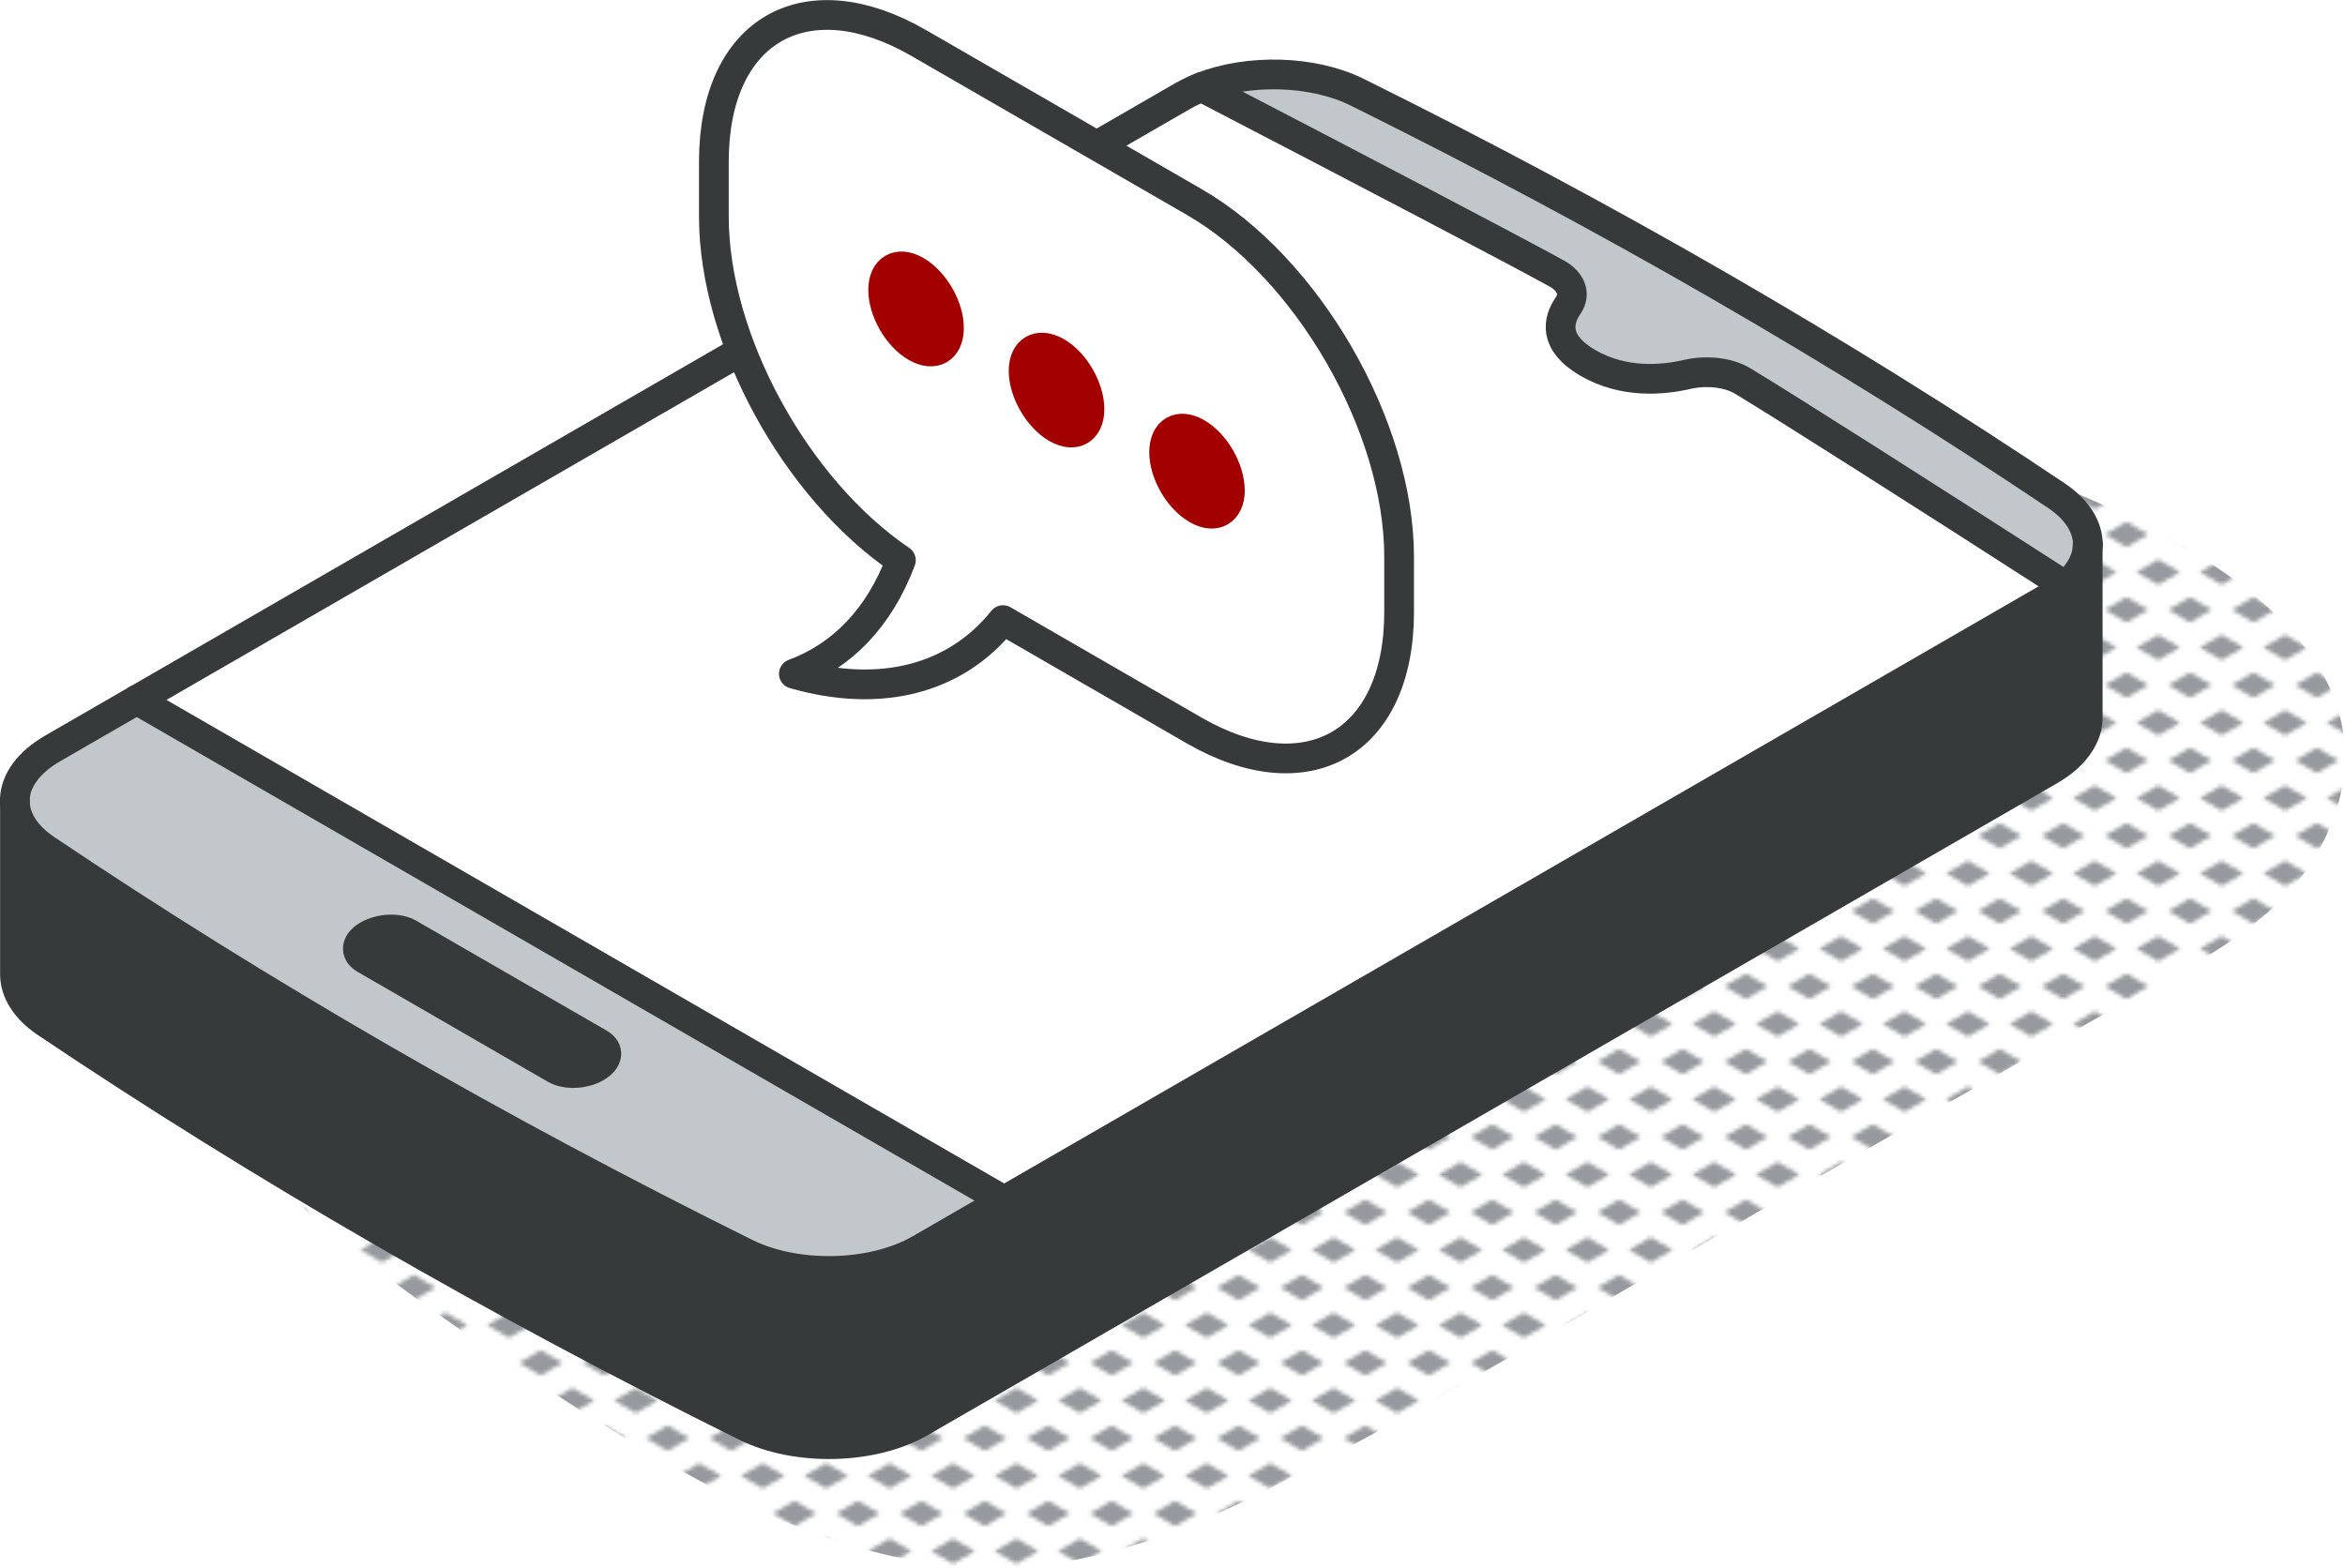 <svg xmlns="http://www.w3.org/2000/svg" xmlns:xlink="http://www.w3.org/1999/xlink" id="Layer_2" viewBox="0 0 236.61 158.21"><defs><style>.cls-1,.cls-2,.cls-3,.cls-4,.cls-5,.cls-6,.cls-7{stroke-width:0px;}.cls-1,.cls-8,.cls-9{fill:none;}.cls-2{fill:url(#New_Pattern_Swatch_3);}.cls-3{fill:#373a3a;}.cls-4{fill:#a30000;}.cls-5{fill:#c2c7cc;}.cls-6{fill:#969a9e;}.cls-7{fill:#fff;}.cls-8{stroke:#373a3a;}.cls-8,.cls-9{stroke-linecap:round;stroke-linejoin:round;stroke-width:3px;}.cls-9{stroke:#a30000;}</style><pattern id="New_Pattern_Swatch_3" x="0" y="0" width="16" height="19" patternTransform="translate(-5110.27 -5243.29) scale(.4)" patternUnits="userSpaceOnUse" viewBox="0 0 16 19"><rect class="cls-1" x="0" width="16" height="19"></rect><polygon class="cls-6" points="16 22.18 10.5 19 16 15.82 21.5 19 16 22.18"></polygon><polygon class="cls-6" points="8 12.68 2.5 9.5 8 6.32 13.5 9.5 8 12.68"></polygon><polygon class="cls-6" points="0 22.18 -5.5 19 0 15.82 5.5 19 0 22.18"></polygon><polygon class="cls-6" points="16 3.18 10.5 0 16 -3.18 21.5 0 16 3.18"></polygon><polygon class="cls-6" points="0 3.18 -5.5 0 0 -3.18 5.5 0 0 3.18"></polygon></pattern></defs><g id="icons_design"><path class="cls-2" d="M194.96,44.55c-9.33-2.86-15.55,11.34-6.71,15.92,4.46,2.31,8.31,5.07,11.72,8.78.82.89,1.94,2.25,2.49,3.24-.09.04-.19.08-.31.12-1.23.42-2.49,1.36-3.65,1.98-11.46,6.07-22.96,12.1-34.43,18.15-22.91,12.07-46.39,23.44-68.77,36.45-4.92,2.86-5.13,7.84-2.87,11.44-5.16-1-10.15-3-14.84-5.3-8.52-4.19-16.68-9.17-24.75-14.16-8.44-5.22-16.9-10.88-26.26-14.27-3.06-1.11-6.3,2.98-4.37,5.68,5.94,8.28,14.3,14.6,22.58,20.45,8.25,5.83,16.78,11.51,25.66,16.33,8.99,4.88,18.73,8.64,29.07,8.84,9.94.19,19.34-3.3,28.07-7.72,19.05-9.65,37.34-21.11,55.88-31.69l28.91-16.51c7.62-4.35,17.31-8.47,21.67-16.61,12.38-23.15-23.27-36.27-39.08-41.11Z"></path><path class="cls-5" d="M210.64,54.58c0,.06.01.11.01.16,0,.06,0,.12,0,.17v.03c0,1.46-.77,2.9-2.22,4.17,0,0-28.52-18.25-32.59-20.69-1.43-.86-3.61-1.1-5.52-.68-2.6.61-6.5.93-10.09-1.14-3.58-2.08-3.01-4.33-1.98-5.82.74-1.11.33-2.36-1.15-3.2-4.25-2.33-19.8-10.49-35.84-18.82,4.76-1.81,11.19-1.7,15.68.52,25.29,12.53,48.9,26.17,70.62,40.76,1.93,1.31,2.96,2.91,3.1,4.51Z"></path><path class="cls-3" d="M208.43,59.13c1.46-1.27,2.22-2.71,2.22-4.17v17.28c0,.05,0,.11,0,.17.01,1.46-.75,2.92-2.22,4.2-.45.39-.98.76-1.57,1.11l-114.02,65.83c-4.78,2.76-12.47,2.95-17.6.4-25.28-12.53-48.89-26.16-70.62-40.76-2.08-1.41-3.11-3.15-3.11-4.87v-17.48c0,1.73,1.03,3.47,3.11,4.86,21.73,14.61,45.34,28.24,70.62,40.77,5.13,2.55,12.82,2.35,17.6-.4l114.02-65.83c.6-.35,1.13-.72,1.58-1.11Z"></path><path class="cls-7" d="M208.43,59.13c-.45.39-.98.76-1.58,1.11l-105.54,60.92L13.79,70.63,119.32,9.7c.61-.34,1.24-.65,1.93-.92,16.04,8.33,31.6,16.48,35.84,18.82,1.48.83,1.89,2.09,1.15,3.2-1.03,1.49-1.59,3.74,1.98,5.82,3.59,2.07,7.49,1.75,10.09,1.14,1.91-.42,4.09-.19,5.52.68,4.07,2.44,18.17,11.41,32.59,20.69Z"></path><path class="cls-5" d="M101.31,121.16l-8.48,4.9c-4.78,2.76-12.47,2.95-17.6.4-25.28-12.53-48.89-26.16-70.62-40.77-2.08-1.4-3.11-3.14-3.11-4.86,0-.05,0-.1,0-.15.04-1.87,1.35-3.73,3.8-5.15l8.48-4.89,87.52,50.53ZM60.16,107.7c1.23-.72,1.37-1.78.3-2.39l-19.21-11.09c-.53-.31-1.25-.44-2-.41-.75.03-1.51.23-2.13.59-1.23.7-1.36,1.77-.29,2.38l19.21,11.1c.53.3,1.25.44,1.99.41.75-.03,1.52-.23,2.13-.59Z"></path><path class="cls-3" d="M60.46,105.32c1.07.61.93,1.67-.3,2.39-.61.36-1.38.56-2.13.59-.74.03-1.46-.11-1.99-.41l-19.21-11.1c-1.07-.61-.94-1.67.29-2.38.62-.35,1.38-.56,2.13-.59.75-.03,1.47.1,2,.41l19.21,11.09Z"></path><path class="cls-8" d="M208.43,59.13c-.45.39-.98.76-1.58,1.11l-114.02,65.83c-4.78,2.76-12.47,2.95-17.6.4-25.28-12.53-48.89-26.16-70.62-40.77-2.08-1.4-3.11-3.14-3.11-4.86,0-.05,0-.1,0-.15.04-1.87,1.35-3.73,3.8-5.15L119.32,9.7c.61-.34,1.24-.65,1.93-.92,4.75-1.83,11.19-1.7,15.68.52,25.29,12.53,48.9,26.17,70.62,40.76,1.93,1.31,2.96,2.91,3.1,4.51,0,.06.01.11.01.16,0,.06,0,.12,0,.17"></path><path class="cls-8" d="M210.65,54.95c0,1.46-.77,2.9-2.22,4.17"></path><path class="cls-8" d="M121.25,8.79c16.04,8.33,31.6,16.48,35.84,18.82,1.48.83,1.89,2.09,1.15,3.2-1.03,1.49-1.59,3.74,1.98,5.82,3.59,2.07,7.49,1.75,10.09,1.14,1.91-.42,4.09-.19,5.52.68,4.07,2.44,18.17,11.41,32.59,20.69h.02"></path><line class="cls-8" x1="13.79" y1="70.63" x2="101.31" y2="121.16"></line><path class="cls-8" d="M37.12,94.4c.62-.35,1.38-.56,2.13-.59.75-.03,1.47.1,2,.41l19.21,11.09c1.07.61.93,1.67-.3,2.39-.61.36-1.38.56-2.13.59-.74.03-1.46-.11-1.99-.41l-19.21-11.1c-1.07-.61-.94-1.67.29-2.38Z"></path><path class="cls-8" d="M210.65,54.92v17.32c0,.05,0,.11,0,.17.01,1.46-.75,2.92-2.22,4.2-.45.39-.98.76-1.57,1.11l-114.02,65.83c-4.78,2.76-12.47,2.95-17.6.4-25.28-12.53-48.89-26.16-70.62-40.76-2.08-1.41-3.11-3.15-3.11-4.87v-17.48"></path><path class="cls-7" d="M141.18,61.77c0,6.64-2.35,11.3-6.14,13.44-3.73,2.1-8.87,1.77-14.54-1.5l-19.29-11.14c-4.82,6.02-12.44,7.91-21.1,5.42,4.81-1.77,8.6-5.63,10.8-11.46-10.58-7.17-18.87-22.19-18.87-34.68v-5.59c0-6.65,2.35-11.3,6.14-13.44l.15-.09c3.72-2.02,8.8-1.65,14.39,1.59l27.79,16.04c11.42,6.59,20.68,22.63,20.68,35.81v5.59ZM117.46,45.64c0,2.12,1.48,4.69,3.32,5.75,1.84,1.06,3.32.2,3.32-1.92,0-2.12-1.48-4.69-3.32-5.76-1.83-1.06-3.32-.2-3.31,1.93ZM103.28,37.44c0,2.13,1.49,4.7,3.33,5.76,1.84,1.06,3.32.2,3.32-1.92,0-2.12-1.48-4.69-3.32-5.75-1.84-1.06-3.32-.2-3.33,1.91ZM89.11,29.25c0,2.12,1.49,4.7,3.32,5.76,1.83,1.06,3.32.2,3.32-1.92,0-2.12-1.48-4.69-3.32-5.76-1.83-1.06-3.32-.2-3.32,1.92Z"></path><path class="cls-4" d="M124.1,49.47c0-2.12-1.48-4.69-3.32-5.76-1.83-1.06-3.32-.2-3.31,1.93,0,2.12,1.48,4.69,3.32,5.75,1.84,1.06,3.32.2,3.32-1.92Z"></path><path class="cls-4" d="M109.93,41.28c0-2.12-1.48-4.69-3.32-5.75-1.84-1.06-3.32-.2-3.33,1.91,0,2.13,1.49,4.7,3.33,5.76,1.84,1.06,3.32.2,3.32-1.92Z"></path><path class="cls-4" d="M95.75,33.1c0-2.12-1.48-4.69-3.32-5.76-1.83-1.06-3.32-.2-3.32,1.92,0,2.12,1.49,4.7,3.32,5.76,1.83,1.06,3.32.2,3.32-1.92Z"></path><path class="cls-8" d="M78.17,2.83c-3.79,2.13-6.13,6.79-6.14,13.44v5.59c0,12.48,8.29,27.51,18.87,34.68-2.19,5.84-5.99,9.69-10.8,11.46,8.66,2.49,16.28.6,21.1-5.42l19.29,11.14c5.67,3.27,10.81,3.6,14.54,1.5,3.79-2.14,6.14-6.8,6.14-13.44v-5.59c0-13.18-9.26-29.22-20.68-35.81l-27.79-16.04c-5.59-3.23-10.67-3.6-14.39-1.59"></path><path class="cls-9" d="M95.75,33.1c0,2.12-1.49,2.98-3.32,1.92-1.84-1.06-3.32-3.64-3.32-5.76,0-2.12,1.49-2.98,3.32-1.92,1.84,1.07,3.33,3.64,3.32,5.76Z"></path><path class="cls-9" d="M109.93,41.28c0,2.12-1.49,2.98-3.32,1.92-1.83-1.06-3.32-3.63-3.33-5.76,0-2.11,1.49-2.96,3.33-1.91,1.83,1.06,3.31,3.63,3.32,5.75Z"></path><path class="cls-9" d="M124.1,49.47c0,2.12-1.49,2.98-3.32,1.92-1.84-1.06-3.32-3.63-3.32-5.75,0-2.13,1.48-2.99,3.31-1.93,1.84,1.07,3.32,3.65,3.32,5.76Z"></path></g></svg>